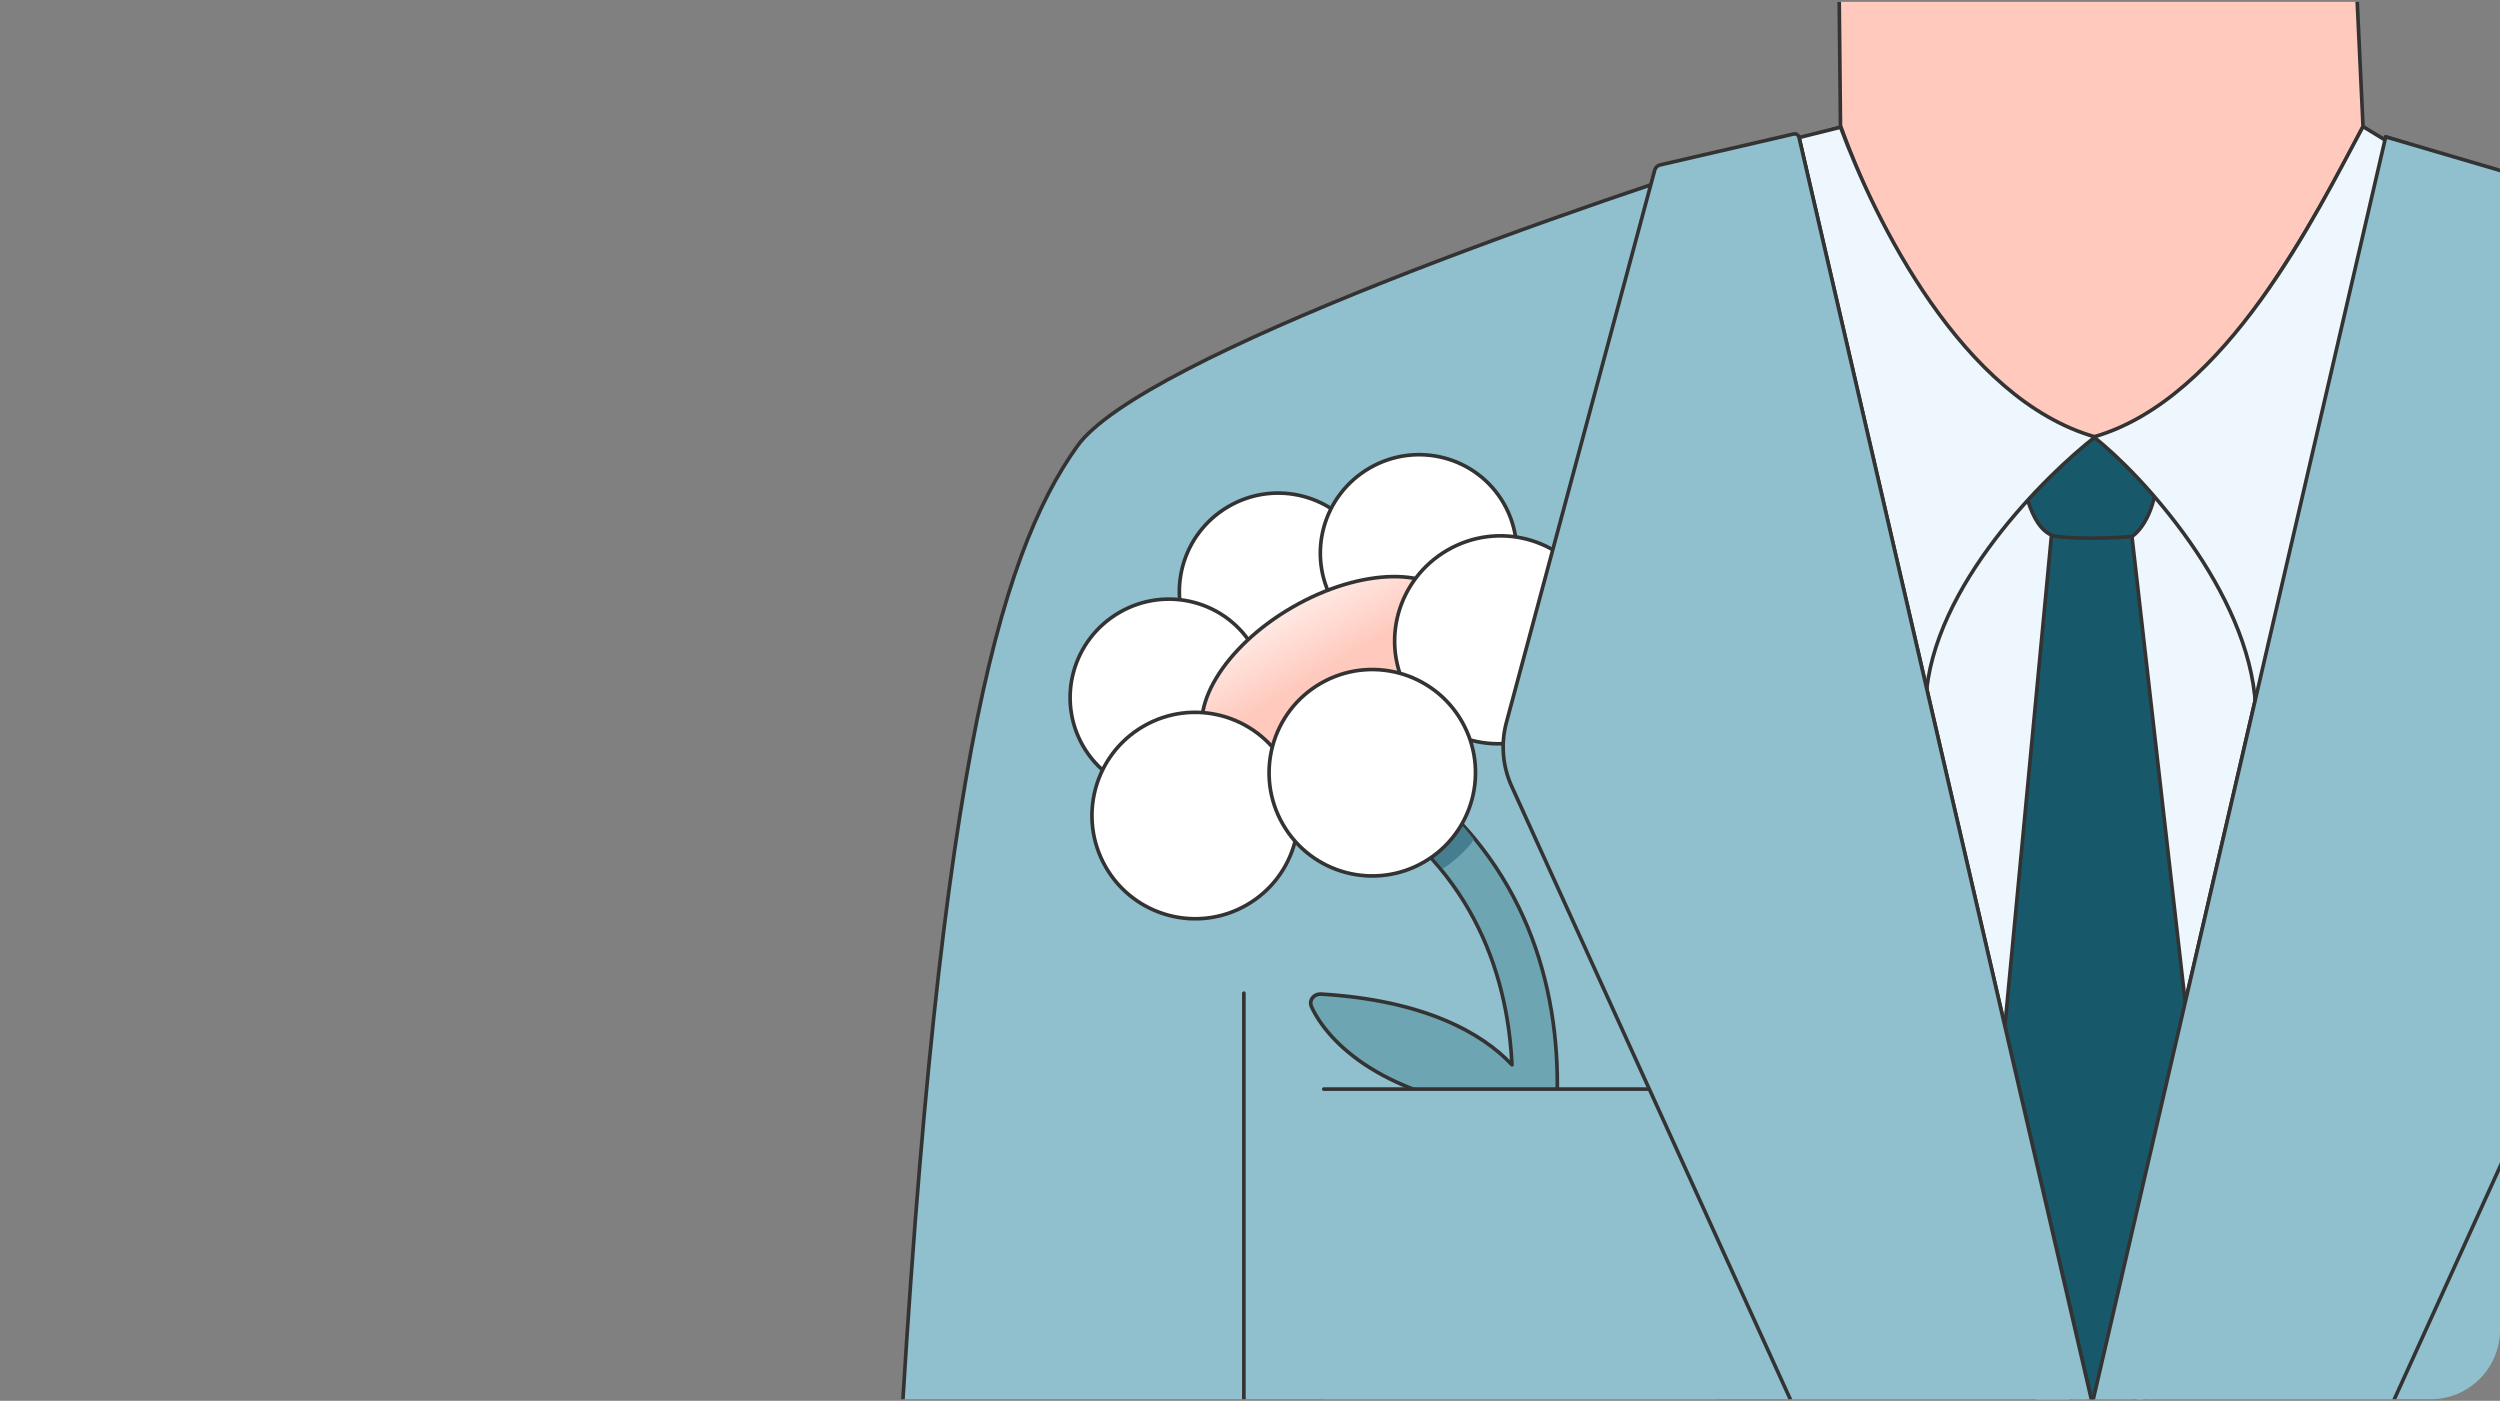 <svg width="721" height="404" viewBox="0 0 721 404" fill="none" xmlns="http://www.w3.org/2000/svg">
<rect x="0" y="0" width="721" height="404" fill="#808080" stroke="none"/>
<g clip-path="url(#clip0_11157_16997)">
<path d="M518.779 40.125L530.803 36.689L604.553 34.884L679 35.5L690 41.5L610.27 444.217H602.267H594.263L518.779 40.125Z" fill="#EEF7FD"/>
<path d="M604.553 34.884L530.803 36.689L518.779 40.125L594.263 444.217H602.267M604.553 34.884L679 35.5L690 41.5L610.27 444.217H602.267M604.553 34.884L602.267 444.217" stroke="#333333" stroke-width="1.053" stroke-linecap="round" stroke-linejoin="round"/>
<path d="M896.133 128.643C877.839 103.032 749.78 58.516 688.037 39.459L594.279 444.218H948.729C937.295 224.688 919.001 160.658 896.133 128.643Z" fill="#90C0CD" stroke="#333333" stroke-width="1.053" stroke-linecap="round" stroke-linejoin="round"/>
<path d="M601.115 126.354C571.387 126.354 542.229 68.27 530.795 36.255L530.225 -20H678.865L681.5 36.5C666.255 66.228 633.413 126.354 601.115 126.354Z" fill="#FFC9BD" stroke="#333333" stroke-width="1.053" stroke-linecap="round" stroke-linejoin="round"/>
<path d="M575.473 324.834L592.22 148.337H614.121L634.305 324.834L607.251 439.492L575.473 324.834Z" fill="#17596A" stroke="#333333" stroke-width="1.053" stroke-linecap="round" stroke-linejoin="round"/>
<path d="M593.364 154.754C586.019 153.93 583.276 140.223 582.823 133.473C581.094 123.519 622.062 123.519 622.267 133.473C622.539 146.653 617.393 153.152 614.786 154.754C610.706 155.097 600.709 155.577 593.364 154.754Z" fill="#17596A" stroke="#333333" stroke-width="1.053" stroke-linecap="round" stroke-linejoin="round"/>
<path d="M650.5 203.5C648.671 170.57 617.523 136.683 603.803 126.011C642.221 115.034 668 61.5 681.5 36.5L690.5 42L650.5 203.5Z" fill="#EEF7FD" stroke="#333333" stroke-width="1.053" stroke-linecap="round" stroke-linejoin="round"/>
<path d="M555.397 201.814C557.226 168.884 590.52 136.677 604.24 126.006C565.822 115.029 540.717 63.362 530.808 36.683L518.783 39.689L555.397 201.814Z" fill="#EEF7FD" stroke="#333333" stroke-width="1.053" stroke-linecap="round" stroke-linejoin="round"/>
<path d="M726.912 50.893L688.037 39.459L594.279 444.218H672.03L774.934 217.828L726.912 50.893Z" fill="#90C0CD" stroke="#333333" stroke-width="1.053" stroke-linecap="round" stroke-linejoin="round"/>
<path d="M310.701 128.643C328.995 103.032 457.054 58.516 518.797 39.459L612.555 444.218H258.105C269.539 224.688 287.833 160.658 310.701 128.643Z" fill="#90C0CD" stroke="#333333" stroke-width="1.053" stroke-linecap="round" stroke-linejoin="round"/>
<path d="M358.729 286.432V441.933" stroke="#333333" stroke-width="1.053" stroke-linecap="round" stroke-linejoin="round"/>
<path fill-rule="evenodd" clip-rule="evenodd" d="M380.769 224.236C377.54 222.698 376.167 218.757 377.703 215.433C379.238 212.11 383.101 210.663 386.33 212.201C427.424 231.778 444.542 264.814 448.307 297.824C452.024 330.419 442.767 362.952 431.41 382.916C429.602 386.095 425.635 387.197 422.55 385.378C419.466 383.559 418.431 379.508 420.239 376.329C427.909 362.848 434.635 342.497 435.957 320.597C399.156 316.744 383.096 300.861 378.247 290.369C377.375 288.483 378.931 286.57 381.005 286.695C410.604 288.471 427.382 297.826 436.055 307.091C435.935 304.564 435.734 302.03 435.445 299.498C432.137 270.491 417.39 241.683 380.769 224.236Z" fill="#6EA5B3"/>
<path d="M377.703 215.433L378.181 215.654L377.703 215.433ZM380.769 224.236L380.542 224.712L380.769 224.236ZM386.33 212.201L386.104 212.676L386.33 212.201ZM448.307 297.824L448.83 297.765L448.307 297.824ZM431.41 382.916L430.953 382.656L431.41 382.916ZM422.55 385.378L422.818 384.925L422.55 385.378ZM420.239 376.329L420.697 376.59L420.239 376.329ZM435.957 320.597L436.012 320.074C436.292 320.103 436.499 320.348 436.482 320.629L435.957 320.597ZM378.247 290.369L377.769 290.59L378.247 290.369ZM381.005 286.695L380.974 287.22L381.005 286.695ZM436.055 307.091L436.581 307.066C436.591 307.286 436.463 307.49 436.26 307.576C436.057 307.662 435.822 307.612 435.671 307.451L436.055 307.091ZM435.445 299.498L435.968 299.439L435.445 299.498ZM378.181 215.654C376.761 218.726 378.037 222.352 380.995 223.761L380.542 224.712C377.043 223.044 375.573 218.787 377.225 215.213L378.181 215.654ZM386.104 212.676C383.15 211.269 379.598 212.586 378.181 215.654L377.225 215.213C378.879 211.634 383.052 210.057 386.557 211.726L386.104 212.676ZM447.784 297.884C444.037 265.028 427.011 232.164 386.104 212.676L386.557 211.726C427.837 231.391 445.048 264.6 448.83 297.765L447.784 297.884ZM430.953 382.656C442.261 362.778 451.487 330.356 447.784 297.884L448.83 297.765C452.561 330.482 443.274 363.127 431.868 383.176L430.953 382.656ZM422.818 384.925C425.64 386.589 429.284 385.588 430.953 382.656L431.868 383.176C429.919 386.601 425.63 387.805 422.283 385.831L422.818 384.925ZM420.697 376.59C419.025 379.527 419.989 383.257 422.818 384.925L422.283 385.831C418.942 383.861 417.836 379.489 419.782 376.069L420.697 376.59ZM436.482 320.629C435.156 342.608 428.407 363.037 420.697 376.59L419.782 376.069C427.41 362.659 434.115 342.386 435.432 320.566L436.482 320.629ZM435.902 321.121C398.97 317.254 382.715 301.293 377.769 290.59L378.725 290.149C383.476 300.428 399.343 316.234 436.012 320.074L435.902 321.121ZM377.769 290.59C377.247 289.46 377.452 288.302 378.105 287.456C378.752 286.618 379.828 286.097 381.037 286.169L380.974 287.22C380.108 287.168 379.37 287.541 378.938 288.1C378.512 288.651 378.376 289.393 378.725 290.149L377.769 290.59ZM381.037 286.169C410.733 287.952 427.652 297.344 436.44 306.731L435.671 307.451C427.113 298.308 410.475 288.991 380.974 287.22L381.037 286.169ZM435.968 299.439C436.258 301.982 436.46 304.527 436.581 307.066L435.529 307.116C435.41 304.6 435.209 302.078 434.922 299.558L435.968 299.439ZM380.995 223.761C417.803 241.296 432.643 270.277 435.968 299.439L434.922 299.558C431.632 270.705 416.978 242.069 380.542 224.712L380.995 223.761Z" fill="#333333"/>
<path d="M412 246L412 246C416.4 242 420 238 420 236.5C420.8 236.9 423.333 239.833 425 242C424 244.5 417.5 250 416 250.5C414.5 248.5 413.167 247.167 412 246Z" fill="#457F8F"/>
<path d="M354.366 146.033C367.936 138.199 385.233 142.766 393.002 156.222C400.771 169.678 396.077 186.941 382.507 194.775C368.937 202.61 351.641 198.043 343.872 184.587C336.103 171.131 340.796 153.868 354.366 146.033Z" fill="white" stroke="#333333" stroke-width="1.053"/>
<path d="M322.864 176.617C336.434 168.783 353.731 173.35 361.5 186.806C369.269 200.262 364.575 217.524 351.005 225.359C337.435 233.194 320.139 228.627 312.37 215.171C304.601 201.715 309.294 184.452 322.864 176.617Z" fill="white" stroke="#333333" stroke-width="1.053"/>
<path d="M395.026 134.963C408.596 127.128 425.893 131.695 433.662 145.152C441.431 158.608 436.737 175.87 423.167 183.705C409.597 191.539 392.301 186.973 384.532 173.517C376.763 160.06 381.456 142.798 395.026 134.963Z" fill="white" stroke="#333333" stroke-width="1.053"/>
<path d="M372.743 175.115C382.674 169.381 392.934 166.441 401.478 166.3C410.042 166.158 416.754 168.822 419.82 174.133C422.886 179.444 421.838 186.589 417.434 193.935C413.039 201.264 405.363 208.68 395.432 214.413C385.501 220.147 375.242 223.087 366.698 223.228C358.133 223.369 351.421 220.705 348.354 215.394C345.288 210.083 346.337 202.938 350.742 195.592C355.136 188.263 362.812 180.848 372.743 175.115Z" fill="url(#paint0_linear_11157_16997)" stroke="#333333" stroke-width="1.053"/>
<path d="M417.465 158.648C431.959 150.28 450.389 155.091 458.635 169.374C466.881 183.657 461.834 202.024 447.34 210.392C432.846 218.76 414.416 213.948 406.17 199.665C397.924 185.382 402.972 167.016 417.465 158.648Z" fill="white" stroke="#333333" stroke-width="1.053"/>
<circle cx="344.688" cy="235.204" r="29.764" transform="rotate(-30 344.688 235.204)" fill="white" stroke="#333333" stroke-width="1.053"/>
<circle cx="395.768" cy="222.857" r="29.764" transform="rotate(-30 395.768 222.857)" fill="white" stroke="#333333" stroke-width="1.053"/>
<path d="M495.153 314.096H381.783V424.031H495.153V314.096Z" fill="#90C0CD"/>
<path d="M381.783 314.096H495.153" stroke="#333333" stroke-width="1.053" stroke-linecap="round" stroke-linejoin="round"/>
<path d="M434.447 208.341L477.218 49.068C477.42 48.317 478.019 47.738 478.776 47.563L517.329 38.635C517.915 38.499 518.515 38.802 518.753 39.355C518.782 39.423 518.805 39.494 518.822 39.566L611.957 441.635C612.263 442.955 611.26 444.216 609.906 444.216H536.16C535.334 444.216 534.585 443.734 534.243 442.982L435.964 226.766C433.336 220.986 432.8 214.473 434.447 208.341Z" fill="#90C0CD" stroke="#333333" stroke-width="1.053" stroke-linecap="round" stroke-linejoin="round"/>
</g>
<defs>
<linearGradient id="paint0_linear_11157_16997" x1="372.48" y1="174.659" x2="383.404" y2="192.89" gradientUnits="userSpaceOnUse">
<stop stop-color="#FFEAE5"/>
<stop offset="1" stop-color="#FFC9BD"/>
</linearGradient>
<clipPath id="clip0_11157_16997">
<rect y="0.539" width="721" height="403" rx="20" fill="white"/>
</clipPath>
</defs>
</svg>
